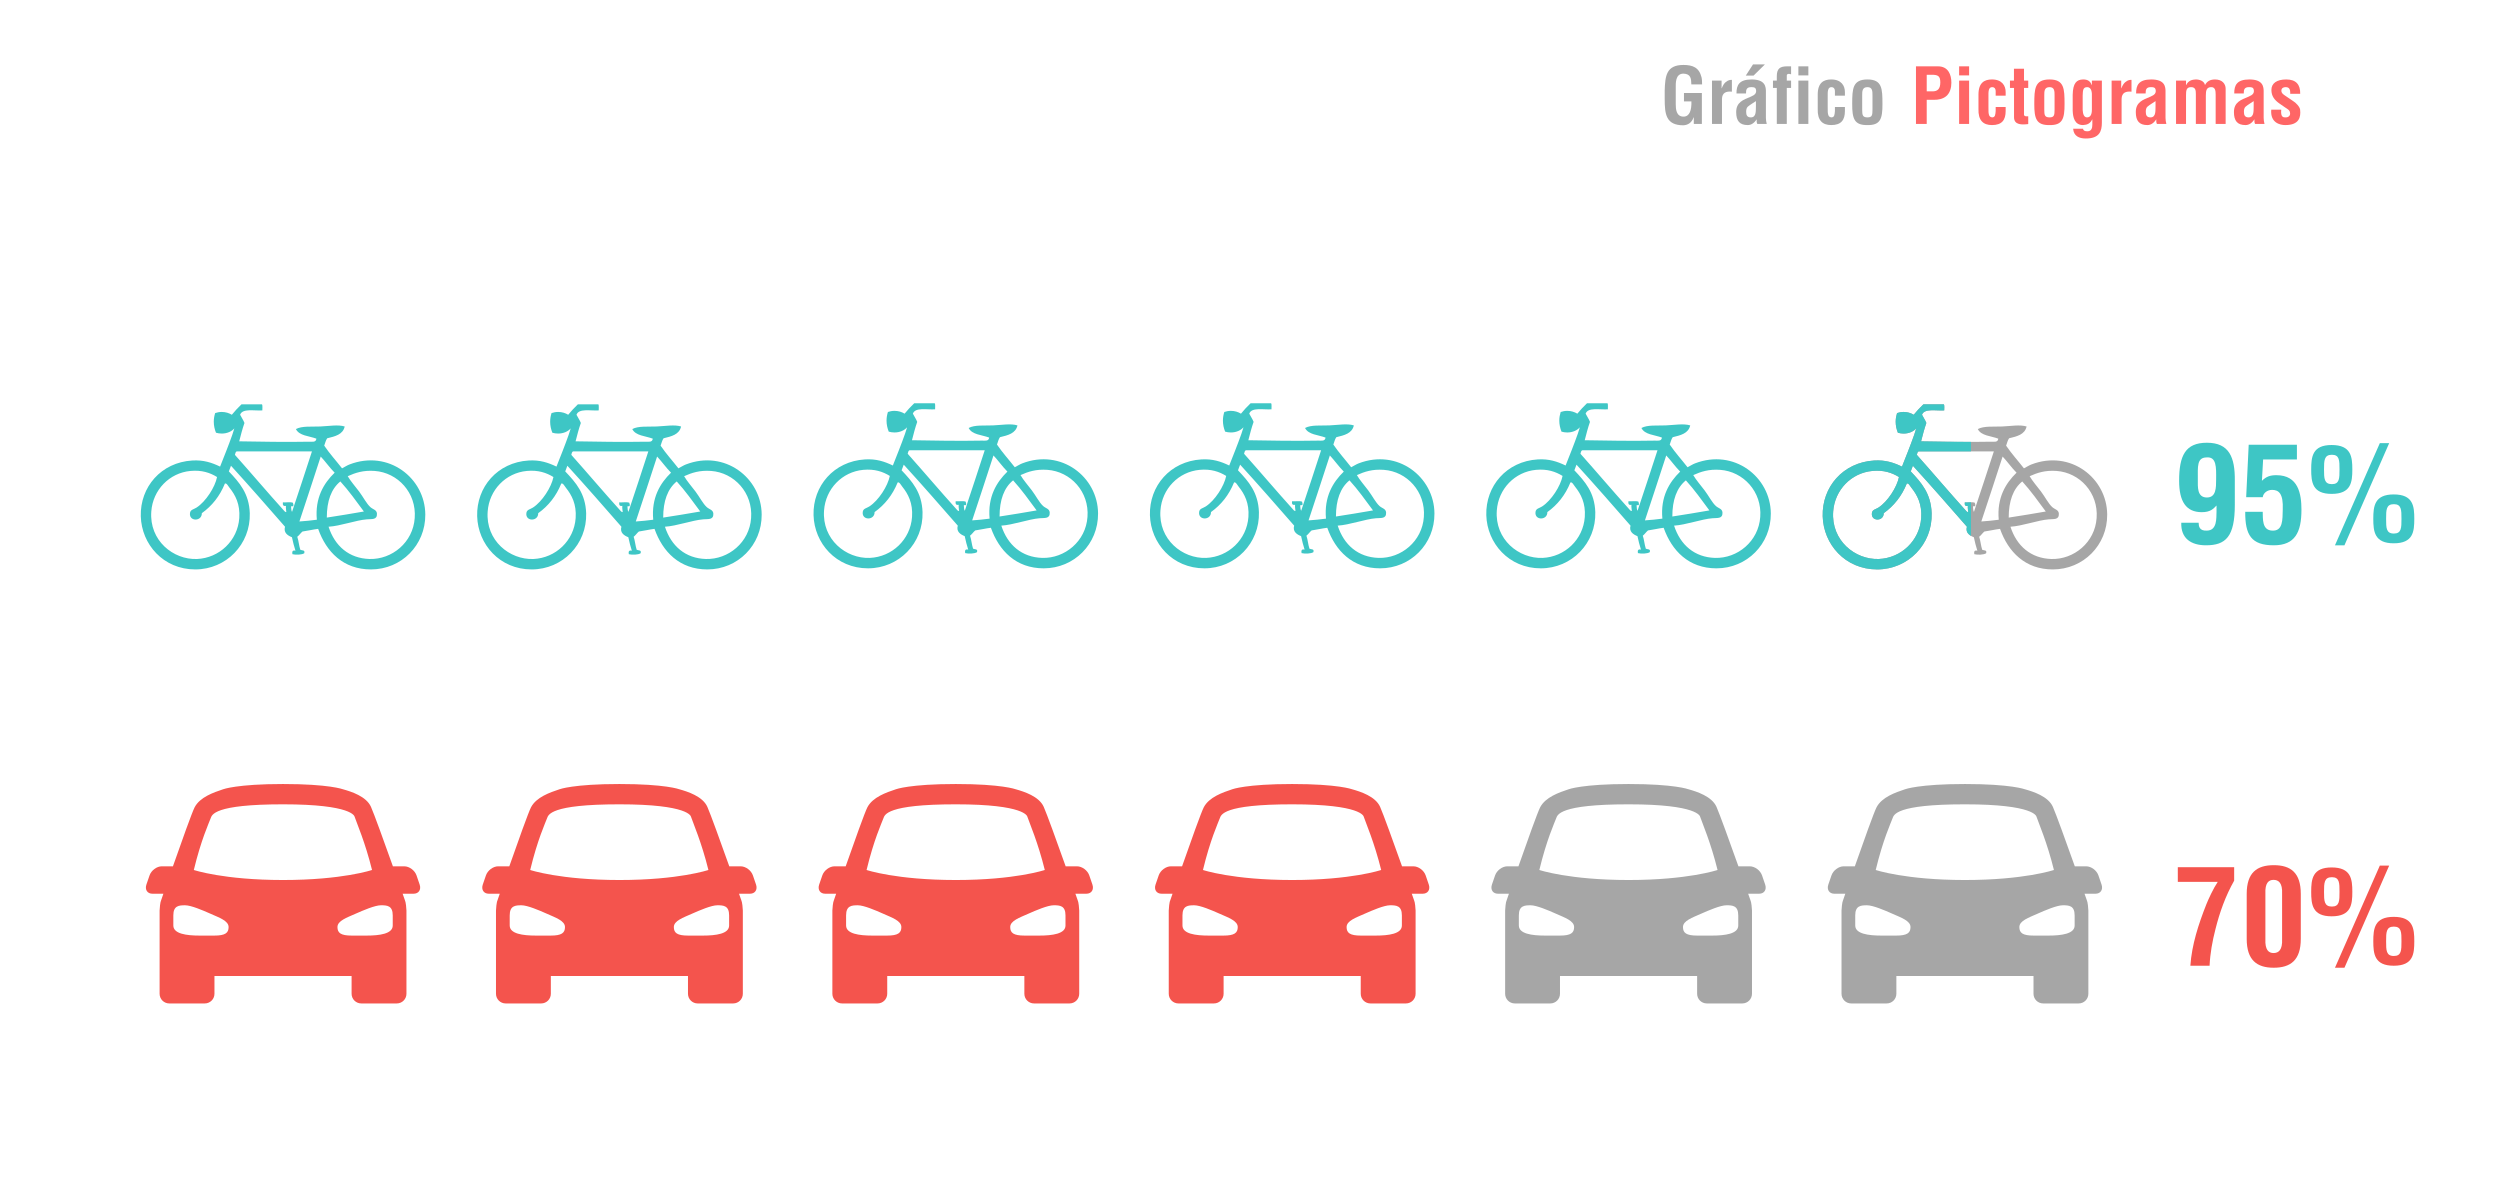 <?xml version="1.0" encoding="utf-8"?>
<!-- Generator: Adobe Illustrator 15.1.0, SVG Export Plug-In . SVG Version: 6.00 Build 0)  -->
<!DOCTYPE svg PUBLIC "-//W3C//DTD SVG 1.1//EN" "http://www.w3.org/Graphics/SVG/1.1/DTD/svg11.dtd">
<svg version="1.1" id="Capa_1" xmlns="http://www.w3.org/2000/svg" xmlns:xlink="http://www.w3.org/1999/xlink" x="0px" y="0px" width="898.667px" height="431.333px" viewBox="0 0 898.667 431.333" enable-background="new 0 0 898.667 431.333" xml:space="preserve">
  <g>
    <g>
      <path fill="#A6A6A6" d="M598.403,32.538c0.165-5.272,0.579-9.192,6.763-9.192c3.313,0.028,5.604,0.883,6.487,4.472
			c0.192,0.828,0.165,1.684,0.192,2.512h-3.864c-0.055-2.098-0.193-3.754-2.815-3.864c-3.036,0-2.788,3.616-2.788,5.217v5.742
			c0,1.711,0.139,4.5,2.788,4.5c2.208,0,2.926-2.347,2.844-5.466h-2.678v-3.036h6.432v11.124h-2.898v-2.374h-0.056
			c-0.772,2.153-2.235,2.76-3.644,2.871c-6.349,0-6.763-4.03-6.763-9.551V32.538z" />
      <path fill="#A6A6A6" d="M618.856,31.737h0.056c0.441-1.132,0.883-1.767,1.407-2.208c1.021-0.855,1.712-0.8,2.236-0.828v4.251
			c-1.987-0.193-3.506,0.304-3.562,2.595v8.999h-3.588V28.977h3.45V31.737z" />
      <path fill="#A6A6A6" d="M631.69,44.545c-0.248-0.497-0.275-1.049-0.221-1.601h-0.055c-0.828,1.297-1.933,2.015-3.147,2.015
			c-2.898,0-4.168-1.463-4.168-4.665c0-3.561,2.512-4.417,5.327-5.576c1.519-0.635,2.07-1.325,1.767-2.595
			c-0.165-0.69-0.717-0.8-1.684-0.8c-1.628,0-1.904,0.855-1.877,2.263h-3.423c-0.027-2.954,0.938-5.024,5.438-5.024
			c4.886,0,5.188,2.567,5.134,4.61v9.192c0,0.745,0.11,1.463,0.304,2.181H631.69z M630.144,23.152h4.279l-4.086,4.03h-2.788
			L630.144,23.152z M631.193,36.347c-0.883,0.607-1.959,1.215-2.897,1.987c-0.525,0.442-0.607,1.215-0.607,1.877
			c0,1.187,0.358,1.987,1.684,1.987c2.125,0,1.739-2.678,1.821-4.168V36.347z" />
      <path fill="#A6A6A6" d="M637.321,31.599v-2.623h1.38v-1.545c0-2.816,1.159-3.588,3.781-3.588h1.353v2.871
			c-0.275-0.083-0.579-0.166-0.8-0.166c-0.524,0-0.746,0.248-0.746,0.607v1.822h1.546v2.623h-1.546v12.946h-3.588V31.599H637.321z" />
      <path fill="#A6A6A6" d="M646.458,27.1v-3.257h3.588V27.1H646.458z M646.458,44.545V28.977h3.588v15.568H646.458z" />
      <path fill="#A6A6A6" d="M659.595,34.387v-1.739c-0.055-0.855-0.469-1.325-1.242-1.325c-1.38,0-1.38,1.573-1.353,3.478v3.671
			c-0.083,3.037,0.276,3.588,1.353,3.727c1.104-0.028,1.132-1.049,1.242-2.291v-1.436h3.589v1.436c0,3.257-1.353,5.051-4.913,5.051
			c-3.175,0-4.997-1.684-4.858-5.824v-5.051c-0.028-4.361,2.125-5.521,4.858-5.521c3.615,0,4.94,2.264,4.913,4.583v1.242H659.595z" />
      <path fill="#A6A6A6" d="M665.805,37.313c0.027-5.328,0.083-8.75,5.493-8.75c5.327,0,5.354,3.423,5.383,8.75
			c0.027,5.41-0.745,7.729-5.383,7.646C666.579,45.042,665.778,42.723,665.805,37.313z M669.394,39.466
			c0,1.905,0.165,2.733,1.904,2.733c1.656,0,1.794-0.828,1.794-2.733v-5.189c0-1.463,0-2.953-1.794-2.953
			c-1.904,0-1.904,1.49-1.904,2.953V39.466z" />
      <path fill="#FF6666" d="M688.728,44.545V23.843h7.895c3.699,0,4.831,2.981,4.831,5.879c0,1.767-0.47,3.754-1.933,4.913
			c-1.215,0.966-2.843,1.27-4.334,1.242h-2.595v8.667H688.728z M692.592,32.841h2.07c1.684,0,2.815-0.718,2.815-3.229
			c0-2.374-0.938-2.733-3.119-2.733h-1.767V32.841z" />
      <path fill="#FF6666" d="M704.241,27.1v-3.257h3.588V27.1H704.241z M704.241,44.545V28.977h3.588v15.568H704.241z" />
      <path fill="#FF6666" d="M717.378,34.387v-1.739c-0.055-0.855-0.469-1.325-1.242-1.325c-1.38,0-1.38,1.573-1.353,3.478v3.671
			c-0.083,3.037,0.276,3.588,1.353,3.727c1.104-0.028,1.132-1.049,1.242-2.291v-1.436h3.589v1.436c0,3.257-1.353,5.051-4.913,5.051
			c-3.175,0-4.997-1.684-4.858-5.824v-5.051c-0.028-4.361,2.125-5.521,4.858-5.521c3.615,0,4.94,2.264,4.913,4.583v1.242H717.378z" />
      <path fill="#FF6666" d="M729.082,44.6c-2.126,0.249-5.106,0.442-5.106-2.457V31.599h-1.463v-2.623h1.436v-4.278h3.615v4.278h1.519
			v2.623h-1.519v9.661c0.083,0.663,1.077,0.58,1.519,0.524V44.6z" />
      <path fill="#FF6666" d="M731.261,37.313c0.027-5.328,0.083-8.75,5.493-8.75c5.327,0,5.354,3.423,5.383,8.75
			c0.027,5.41-0.745,7.729-5.383,7.646C732.035,45.042,731.234,42.723,731.261,37.313z M734.85,39.466
			c0,1.905,0.165,2.733,1.904,2.733c1.656,0,1.794-0.828,1.794-2.733v-5.189c0-1.463,0-2.953-1.794-2.953
			c-1.904,0-1.904,1.49-1.904,2.953V39.466z" />
      <path fill="#FF6666" d="M748.816,46.284c0,0.332,0.166,0.552,0.414,0.69c0.276,0.166,0.663,0.221,1.104,0.221
			c1.518,0,1.794-1.214,1.794-2.429v-1.794l-0.055-0.055c-0.718,1.49-1.739,1.959-3.285,2.042c-3.036,0-3.644-2.733-3.727-5.217
			v-5.631c0.083-4.278,1.408-5.493,3.727-5.548c1.629-0.027,2.622,0.607,3.119,2.015h0.055v-1.601h3.589v15.099
			c0,3.174-0.883,5.714-5.797,5.714c-2.374,0-4.333-0.883-4.526-3.506H748.816z M750.279,31.323c-1.684,0-1.518,1.463-1.628,3.008
			v5.189c0.082,1.491,0.469,2.678,1.573,2.678c1.159,0,1.738-0.966,1.738-2.76v-4.665C752.018,33.531,751.962,31.323,750.279,31.323
			z" />
      <path fill="#FF6666" d="M762.506,31.737h0.056c0.441-1.132,0.883-1.767,1.407-2.208c1.021-0.855,1.712-0.8,2.236-0.828v4.251
			c-1.987-0.193-3.506,0.304-3.562,2.595v8.999h-3.588V28.977h3.45V31.737z" />
      <path fill="#FF6666" d="M775.341,44.545c-0.248-0.497-0.275-1.049-0.221-1.601h-0.055c-0.828,1.297-1.933,2.015-3.147,2.015
			c-2.898,0-4.168-1.463-4.168-4.665c0-3.561,2.512-4.417,5.327-5.576c1.519-0.635,2.07-1.325,1.767-2.595
			c-0.165-0.69-0.717-0.8-1.684-0.8c-1.628,0-1.904,0.855-1.877,2.263h-3.423c-0.027-2.954,0.938-5.024,5.438-5.024
			c4.886,0,5.188,2.567,5.134,4.61v9.192c0,0.745,0.11,1.463,0.304,2.181H775.341z M774.844,36.347
			c-0.883,0.607-1.959,1.215-2.897,1.987c-0.525,0.442-0.607,1.215-0.607,1.877c0,1.187,0.358,1.987,1.684,1.987
			c2.125,0,1.739-2.678,1.821-4.168V36.347z" />
      <path fill="#FF6666" d="M785.802,30.578h0.056c0.8-1.711,2.263-1.96,3.423-2.015c1.324-0.027,3.091,0.552,3.34,2.015
			c0.718-1.353,1.849-2.015,3.615-2.015c2.65,0,3.81,1.656,3.81,3.313v12.67h-3.588V34.028c0-1.408-0.139-2.788-1.712-2.705
			c-1.546,0.083-1.821,1.159-1.821,2.981v10.241h-3.589v-10.71c0-1.38-0.11-2.54-1.767-2.512c-1.684,0.027-1.767,1.27-1.767,2.981
			v10.241h-3.588V28.977h3.588V30.578z" />
      <path fill="#FF6666" d="M810.617,44.545c-0.248-0.497-0.275-1.049-0.221-1.601h-0.055c-0.828,1.297-1.933,2.015-3.147,2.015
			c-2.898,0-4.168-1.463-4.168-4.665c0-3.561,2.512-4.417,5.327-5.576c1.519-0.635,2.07-1.325,1.767-2.595
			c-0.165-0.69-0.717-0.8-1.684-0.8c-1.628,0-1.904,0.855-1.877,2.263h-3.423c-0.027-2.954,0.938-5.024,5.438-5.024
			c4.886,0,5.188,2.567,5.134,4.61v9.192c0,0.745,0.11,1.463,0.304,2.181H810.617z M810.12,36.347
			c-0.883,0.607-1.959,1.215-2.897,1.987c-0.525,0.442-0.607,1.215-0.607,1.877c0,1.187,0.358,1.987,1.684,1.987
			c2.125,0,1.739-2.678,1.821-4.168V36.347z" />
      <path fill="#FF6666" d="M820.028,39.411c-0.276,2.871,0.828,2.788,1.656,2.788c1.021,0,1.739-0.746,1.49-1.739
			c-0.055-0.883-1.076-1.38-1.767-1.849l-1.96-1.353c-1.794-1.242-2.953-2.678-2.953-4.914c0-2.401,1.904-3.782,5.354-3.782
			c3.479,0,5.079,1.822,4.997,5.162h-3.589c0.083-1.739-0.414-2.401-1.656-2.401c-0.855,0-1.518,0.386-1.518,1.27
			c0,0.911,0.662,1.325,1.353,1.794l2.926,1.988c0.91,0.524,2.346,2.015,2.456,3.064c0.304,2.705-0.358,5.521-5.327,5.521
			c-1.904,0-5.466-0.8-5.052-5.548H820.028z" />
    </g>
  </g>
  <g>
    <path fill="#F4544D" d="M782.848,311.72h20.258v4.848c-3.168,5.617-5.232,11.474-6.721,17.426
		c-1.105,4.272-1.92,8.737-2.113,13.153h-6.912c0.527-7.585,2.928-14.93,5.713-21.986c0.768-1.92,2.496-5.712,4.129-8.16h-14.354
		V311.72z" />
    <path fill="#F4544D" d="M807.616,321.321c0-7.633,3.648-10.321,9.744-10.321c6.049,0,9.697,2.688,9.697,10.321v16.178
		c0,7.632-3.648,10.368-9.744,10.368c-6.049,0-9.697-2.736-9.697-10.368V321.321z M814.336,337.499
		c-0.191,4.032,1.199,5.088,2.928,5.088c1.777,0,3.266-1.056,3.072-5.088v-16.178c0.193-3.984-1.295-5.04-3.072-5.04
		c-1.729,0-3.119,1.056-2.928,5.04V337.499z" />
    <path fill="#F4544D" d="M845.584,320.601c0,4.56-0.432,8.784-7.439,8.784c-6.914,0-7.346-4.225-7.346-8.784
		c0-4.561,0.432-8.785,7.346-8.785C845.153,311.816,845.584,316.041,845.584,320.601z M835.409,320.601
		c0,3.216,0.047,5.28,2.832,5.28c2.736,0,2.736-2.064,2.736-5.28c0-3.217,0-5.281-2.736-5.281
		C835.456,315.32,835.409,317.384,835.409,320.601z M839.344,347.867l16.129-36.723h3.361l-16.082,36.723H839.344z M867.858,338.362
		c0,4.561-0.383,8.785-7.393,8.785c-6.912,0-7.344-4.225-7.344-8.785c0-4.56,0.432-8.784,7.344-8.784
		C867.475,329.578,867.858,333.802,867.858,338.362z M857.729,338.362c0,3.217,0,5.281,2.785,5.281c2.736,0,2.736-2.064,2.736-5.281
		c0-3.216,0-5.28-2.736-5.28C857.729,333.082,857.729,335.146,857.729,338.362z" />
  </g>
  <g>
    <path fill="#3EC6C5" d="M803.344,181.473c0,11.473-3.264,14.545-10.368,14.545c-5.28,0-9.073-2.4-8.881-8.113h6.24
		c0.048,1.2,0.192,2.976,2.929,2.832c3.792,0,3.408-4.56,3.504-6.72v-2.304c-1.104,1.152-2.16,2.4-5.28,2.4
		c-5.713,0-8.161-3.888-8.161-11.281c0-9.025,2.208-13.681,9.985-13.681c8.017,0,10.129,5.232,10.032,13.681V181.473z
		 M793.167,164.432c-3.504,0.048-3.12,3.313-3.12,7.921c0,2.592-0.336,6.48,3.265,6.48c3.313,0,3.313-3.504,3.313-6.48
		C796.672,167.888,796.768,164.096,793.167,164.432z" />
    <path fill="#3EC6C5" d="M807.423,178.737l0.912-18.866h17.329v5.281h-12.146l-0.432,7.681c1.632-1.584,2.977-2.016,5.232-2.016
		c7.873,0,8.977,6.72,8.977,12.433c0,8.161-2.352,12.769-9.937,12.769c-8.161,0-10.321-3.745-10.272-12.049h6.288
		c0.096,2.592-0.288,6.577,3.36,6.769c3.984,0.24,3.744-3.984,3.84-7.537c0.24-5.76-1.392-7.104-3.84-7.104
		c-1.681,0-3.168,1.104-3.36,2.64H807.423z" />
    <path fill="#3EC6C5" d="M845.584,168.752c0,4.561-0.433,8.785-7.441,8.785c-6.912,0-7.344-4.224-7.344-8.785
		s0.432-8.785,7.344-8.785C845.152,159.967,845.584,164.191,845.584,168.752z M835.408,168.752c0,3.216,0.048,5.281,2.832,5.281
		c2.736,0,2.736-2.064,2.736-5.281s0-5.28-2.736-5.28C835.456,163.472,835.408,165.536,835.408,168.752z M839.343,196.019
		l16.13-36.723h3.36l-16.082,36.723H839.343z M867.858,186.514c0,4.561-0.384,8.785-7.393,8.785c-6.912,0-7.345-4.224-7.345-8.785
		s0.433-8.785,7.345-8.785C867.474,177.729,867.858,181.953,867.858,186.514z M857.729,186.514c0,3.216,0,5.28,2.784,5.28
		c2.736,0,2.736-2.064,2.736-5.28s0-5.281-2.736-5.281C857.729,181.233,857.729,183.297,857.729,186.514z" />
  </g>
  <path fill="#3EC6C5" d="M125.629,166.958c-0.819,0.303-1.612,0.848-2.681,1.394c-2.104-2.708-4.433-5.252-6.402-8.152
	c0.329-0.875,0.548-1.943,1.07-2.653c2.844-0.684,5.66-1.342,6.292-4.241c-2.382-0.74-5.637-0.138-8.784,0
	c-3.118,0.135-6.592-0.248-8.754,0.929c1.177,2.435,4.761,2.461,7.359,3.446c-0.139,1.423-1.532,1.069-2.517,1.095
	c-8.318,0.164-17.539,0-25.226-0.137c0.576-2.271,1.149-4.484,1.89-6.594c-0.413-1.095-1.069-1.943-1.562-2.955
	c0.821-2.381,5.035-1.368,7.99-1.56c-0.054-0.711,0.163-1.725-0.138-2.189h-7.36c-1.259,1.177-2.381,2.435-3.474,3.749
	c-0.985-0.603-2.218-1.011-3.613-1.011c-0.876,0-1.669,0.164-2.381,0.409c-0.299,0.985-0.491,1.997-0.491,3.093
	c0,1.422,0.301,2.735,0.792,3.968c0.63,0.191,1.341,0.299,2.081,0.299c1.943,0,3.557-0.767,4.515-1.859
	c-0.193,0.71-0.438,1.476-0.739,2.324c-1.286,3.667-3.147,8.318-4.378,11.41c-3.037-1.45-5.992-2.435-10.015-2.189
	c-11.217,0.684-18.77,9.55-18.496,20.029c0.275,10.068,8.072,19.125,19.592,19.125c11.108,0,19.917-9.057,19.59-20.192
	c-0.246-7.114-3.694-11-7.525-15.049c0.274-0.657,0.52-1.367,0.767-2.025c6.565,7.195,12.996,14.557,19.425,21.917
	c-0.629,2.161,1.013,3.201,2.49,3.776c0.356,1.695,0.767,3.311,1.259,4.843c-1.066-0.275-1.259,0.327-1.095,1.257
	c1.205,0.301,3.394,0.219,4.243-0.328c0.436-1.286-0.821-0.959-1.396-1.258c-0.492-1.451-0.603-3.258-1.094-4.679
	c0.71-0.549,1.176-1.315,1.86-1.888c1.97-0.274,3.667-0.713,5.635-0.958c2.929,8.262,9.029,14.583,18.982,14.583
	c10.949,0,19.625-8.729,19.542-19.728C152.8,171.775,139.584,161.568,125.629,166.958 M82.565,175.414
	c1.999,2.49,3.805,5.828,3.448,10.808c-0.575,8.125-7.169,14.365-15.186,14.718c-8.537,0.331-17.209-6.62-16.443-17.071
	c0.549-7.745,6.484-13.873,14.092-14.584c4.075-0.383,7.057,0.658,9.546,2.189c-0.711,3.639-4.049,8.838-7.36,10.972
	c-1.011,0.656-2.16,0.71-2.353,1.888c-0.52,3.226,4.323,3.2,4.241,0.135c3.667-2.625,6.457-6.126,8.292-10.642
	C81.446,173.526,82.047,174.756,82.565,175.414 M104.976,184.003c-0.248-0.407-0.302-1.066-0.328-1.721
	c-0.222-0.713,1.011,0.108,0.792-0.602c0.109-0.494-0.137-0.576-0.137-0.959c-0.903-0.355-2.463-0.055-3.613-0.137
	c-0.108,0.903,0.083,1.478,1.096,1.26c-0.082,0.874,0.082,1.476,0.137,2.215c-0.438,0.111-0.85-0.52-1.096-0.792
	c-5.69-6.294-11.68-13.379-17.375-19.754c0.137-0.494,0.192-1.069,0.63-1.26h27.059
	C109.763,169.503,107.411,176.808,104.976,184.003 M113.895,186.823c-2.025,0.272-4.132,0.491-6.266,0.629
	c2.599-7.716,5.087-15.541,7.659-23.338c1.751,1.859,3.202,3.994,5.009,5.799C116.381,173.716,113.183,178.97,113.895,186.823
	 M122.346,173.06c3.065,3.365,5.721,7.114,8.455,10.808c-4.376,0.793-8.862,1.479-13.324,2.189
	C117.477,180.119,119.063,175.741,122.346,173.06 M132.826,200.939c-7.361-0.217-12.475-4.65-14.719-11.6
	c4.214-0.246,9.876-2.353,13.761-2.654c1.806-0.164,3.72,0.273,3.638-2.024c-0.082-1.423-1.395-1.506-2.353-2.354
	c-1.423-1.286-2.573-3.638-4.078-5.637c-1.423-1.888-3.063-3.72-4.075-5.498c2.738-1.23,5.58-2.189,9.684-1.888
	c8.319,0.603,15.077,7.853,14.391,16.937C148.477,194.975,140.925,201.159,132.826,200.939" />
  <path fill="#F4544D" d="M150.853,317.976l-1.121-3.283c-0.624-1.821-2.6-3.283-4.417-3.283h-4.08
	c-3.058-8.588-6.798-18.959-7.887-21.387c-1.69-3.776-7.102-5.479-10.072-6.311c0,0-4.968-1.884-21.537-1.884
	c-16.563,0-21.53,1.884-21.53,1.884c-3.481,1.169-8.319,2.816-10.243,6.481c-0.904,1.722-4.705,12.384-7.799,21.211h-3.993
	c-1.817,0-3.793,1.467-4.417,3.289l-1.127,3.283c-0.621,1.822,0.344,3.286,2.159,3.286h3.948c-0.512,1.481-0.82,2.373-0.82,2.373
	c-0.315,0.536-0.543,2.998-0.543,3.657v29.933c0,1.924,1.557,3.48,3.475,3.48h12.762c1.923,0,3.483-1.557,3.483-3.48v-6.381h49.294
	v6.381c0,1.924,1.56,3.48,3.483,3.48h12.754c1.926,0,3.483-1.557,3.483-3.48v-29.938c0-0.659-0.23-3.116-0.541-3.651
	c0,0-0.32-0.891-0.836-2.373h3.96C150.506,321.262,151.473,319.792,150.853,317.976 M77.021,336.313h-5.275
	c-4.724,0-9.439-0.632-9.439-3.63v-3.634c0-3.507,2.035-3.631,4.23-3.631c2.142,0,6.385,1.812,9.182,3.063
	c3.049,1.363,6.456,2.503,6.456,4.77C82.174,335.348,80.998,336.313,77.021,336.313 M69.672,312.73
	c2.59-10.776,5.416-16.864,6.042-18.562c0.495-1.227,0.977-5.042,26.031-5.042c25.054,0,25.643,4.349,25.704,4.4
	c0.773,2.314,3.832,9.265,6.284,19.199c0,0-10.579,3.609-31.992,3.609C80.324,316.333,69.672,312.73,69.672,312.73 M121.305,333.251
	c0-2.276,3.41-3.411,6.458-4.774c2.797-1.241,7.042-3.063,9.183-3.063c2.197,0,4.23,0.128,4.23,3.631v3.638h0.004
	c0,2.999-4.717,3.63-9.438,3.63h-5.283C122.486,336.313,121.305,335.348,121.305,333.251" />
  <path fill="#3EC6C5" d="M246.546,166.958c-0.819,0.303-1.612,0.848-2.681,1.394c-2.104-2.708-4.434-5.252-6.403-8.152
	c0.33-0.875,0.549-1.943,1.071-2.653c2.844-0.684,5.659-1.342,6.292-4.241c-2.383-0.74-5.637-0.138-8.784,0
	c-3.117,0.135-6.592-0.248-8.754,0.929c1.178,2.435,4.761,2.461,7.359,3.446c-0.14,1.423-1.531,1.069-2.517,1.095
	c-8.317,0.164-17.539,0-25.226-0.137c0.575-2.271,1.148-4.484,1.89-6.594c-0.413-1.095-1.069-1.943-1.563-2.955
	c0.821-2.381,5.035-1.368,7.99-1.56c-0.054-0.711,0.164-1.725-0.137-2.189h-7.36c-1.259,1.177-2.381,2.435-3.475,3.749
	c-0.984-0.603-2.217-1.011-3.612-1.011c-0.876,0-1.669,0.164-2.382,0.409c-0.299,0.985-0.491,1.997-0.491,3.093
	c0,1.422,0.301,2.735,0.792,3.968c0.631,0.191,1.342,0.299,2.081,0.299c1.943,0,3.557-0.767,4.516-1.859
	c-0.193,0.71-0.438,1.476-0.739,2.324c-1.286,3.667-3.147,8.318-4.378,11.41c-3.037-1.45-5.992-2.435-10.016-2.189
	c-11.217,0.684-18.77,9.55-18.496,20.029c0.275,10.068,8.073,19.125,19.592,19.125c11.108,0,19.918-9.057,19.591-20.192
	c-0.246-7.114-3.694-11-7.525-15.049c0.273-0.657,0.52-1.367,0.767-2.025c6.566,7.195,12.996,14.557,19.426,21.917
	c-0.629,2.161,1.013,3.201,2.489,3.776c0.357,1.695,0.767,3.311,1.26,4.843c-1.066-0.275-1.26,0.327-1.096,1.257
	c1.204,0.301,3.394,0.219,4.243-0.328c0.436-1.286-0.821-0.959-1.396-1.258c-0.492-1.451-0.603-3.258-1.094-4.679
	c0.711-0.549,1.176-1.315,1.859-1.888c1.97-0.274,3.668-0.713,5.635-0.958c2.929,8.262,9.029,14.583,18.982,14.583
	c10.949,0,19.625-8.729,19.542-19.728C273.717,171.775,260.501,161.568,246.546,166.958 M203.482,175.414
	c1.999,2.49,3.805,5.828,3.449,10.808c-0.575,8.125-7.169,14.365-15.187,14.718c-8.536,0.331-17.209-6.62-16.442-17.071
	c0.549-7.745,6.484-13.873,14.093-14.584c4.074-0.383,7.056,0.658,9.546,2.189c-0.711,3.639-4.049,8.838-7.359,10.972
	c-1.012,0.656-2.16,0.71-2.354,1.888c-0.521,3.226,4.323,3.2,4.241,0.135c3.667-2.625,6.456-6.126,8.291-10.642
	C202.363,173.526,202.964,174.756,203.482,175.414 M225.893,184.003c-0.247-0.407-0.302-1.066-0.328-1.721
	c-0.222-0.713,1.012,0.108,0.793-0.602c0.108-0.494-0.137-0.576-0.137-0.959c-0.903-0.355-2.464-0.055-3.613-0.137
	c-0.107,0.903,0.082,1.478,1.096,1.26c-0.082,0.874,0.082,1.476,0.138,2.215c-0.438,0.111-0.85-0.52-1.096-0.792
	c-5.69-6.294-11.681-13.379-17.375-19.754c0.137-0.494,0.192-1.069,0.631-1.26h27.059
	C230.68,169.503,228.328,176.808,225.893,184.003 M234.812,186.823c-2.024,0.272-4.132,0.491-6.266,0.629
	c2.599-7.716,5.087-15.541,7.659-23.338c1.75,1.859,3.202,3.994,5.009,5.799C237.299,173.716,234.1,178.97,234.812,186.823
	 M243.264,173.06c3.064,3.365,5.721,7.114,8.454,10.808c-4.376,0.793-8.862,1.479-13.323,2.189
	C238.395,180.119,239.981,175.741,243.264,173.06 M253.744,200.939c-7.361-0.217-12.475-4.65-14.719-11.6
	c4.214-0.246,9.876-2.353,13.762-2.654c1.805-0.164,3.72,0.273,3.638-2.024c-0.082-1.423-1.395-1.506-2.353-2.354
	c-1.423-1.286-2.572-3.638-4.078-5.637c-1.422-1.888-3.063-3.72-4.074-5.498c2.738-1.23,5.58-2.189,9.685-1.888
	c8.318,0.603,15.076,7.853,14.391,16.937C269.394,194.975,261.842,201.159,253.744,200.939" />
  <path fill="#F4544D" d="M271.77,317.976l-1.121-3.283c-0.623-1.821-2.6-3.283-4.416-3.283h-4.08
	c-3.058-8.588-6.798-18.959-7.887-21.387c-1.69-3.776-7.102-5.479-10.072-6.311c0,0-4.968-1.884-21.538-1.884
	c-16.563,0-21.53,1.884-21.53,1.884c-3.48,1.169-8.319,2.816-10.243,6.481c-0.904,1.722-4.705,12.384-7.799,21.211h-3.993
	c-1.816,0-3.793,1.467-4.417,3.289l-1.127,3.283c-0.621,1.822,0.344,3.286,2.159,3.286h3.948c-0.512,1.481-0.819,2.373-0.819,2.373
	c-0.316,0.536-0.543,2.998-0.543,3.657v29.933c0,1.924,1.557,3.48,3.475,3.48h12.762c1.923,0,3.482-1.557,3.482-3.48v-6.381h49.295
	v6.381c0,1.924,1.56,3.48,3.483,3.48h12.755c1.926,0,3.482-1.557,3.482-3.48v-29.938c0-0.659-0.23-3.116-0.541-3.651
	c0,0-0.32-0.891-0.837-2.373h3.961C271.423,321.262,272.391,319.792,271.77,317.976 M197.938,336.313h-5.275
	c-4.724,0-9.439-0.632-9.439-3.63v-3.634c0-3.507,2.035-3.631,4.23-3.631c2.142,0,6.386,1.812,9.182,3.063
	c3.049,1.363,6.457,2.503,6.457,4.77C203.092,335.348,201.916,336.313,197.938,336.313 M190.59,312.73
	c2.589-10.776,5.416-16.864,6.041-18.562c0.495-1.227,0.977-5.042,26.031-5.042s25.643,4.349,25.704,4.4
	c0.773,2.314,3.831,9.265,6.284,19.199c0,0-10.58,3.609-31.993,3.609C201.242,316.333,190.59,312.73,190.59,312.73 M242.223,333.251
	c0-2.276,3.41-3.411,6.458-4.774c2.797-1.241,7.042-3.063,9.183-3.063c2.198,0,4.23,0.128,4.23,3.631v3.638h0.004
	c0,2.999-4.717,3.63-9.439,3.63h-5.282C243.403,336.313,242.223,335.348,242.223,333.251" />
  <path fill="#3EC6C5" d="M367.463,166.567c-0.819,0.303-1.612,0.848-2.681,1.394c-2.104-2.707-4.433-5.252-6.402-8.152
	c0.33-0.876,0.548-1.943,1.07-2.653c2.844-0.685,5.66-1.342,6.292-4.241c-2.383-0.739-5.637-0.138-8.784,0
	c-3.118,0.135-6.592-0.248-8.754,0.93c1.177,2.435,4.761,2.461,7.359,3.446c-0.139,1.423-1.532,1.069-2.517,1.095
	c-8.318,0.165-17.539,0-25.226-0.137c0.576-2.271,1.149-4.484,1.89-6.594c-0.413-1.095-1.069-1.943-1.562-2.955
	c0.821-2.381,5.035-1.368,7.99-1.56c-0.054-0.711,0.163-1.725-0.138-2.189h-7.36c-1.259,1.177-2.381,2.435-3.474,3.749
	c-0.985-0.603-2.218-1.012-3.613-1.012c-0.876,0-1.669,0.165-2.381,0.409c-0.299,0.985-0.491,1.997-0.491,3.093
	c0,1.422,0.301,2.735,0.792,3.968c0.63,0.19,1.341,0.299,2.081,0.299c1.943,0,3.557-0.767,4.516-1.859
	c-0.193,0.71-0.438,1.476-0.74,2.324c-1.286,3.668-3.147,8.318-4.378,11.41c-3.037-1.45-5.992-2.435-10.015-2.189
	c-11.217,0.683-18.77,9.55-18.496,20.028c0.275,10.068,8.072,19.126,19.592,19.126c11.108,0,19.917-9.058,19.59-20.192
	c-0.246-7.114-3.694-11-7.525-15.049c0.274-0.657,0.52-1.367,0.767-2.024c6.565,7.195,12.996,14.557,19.425,21.916
	c-0.629,2.161,1.013,3.201,2.49,3.776c0.357,1.695,0.767,3.311,1.259,4.843c-1.066-0.275-1.259,0.327-1.095,1.257
	c1.205,0.301,3.394,0.219,4.243-0.328c0.436-1.286-0.821-0.958-1.396-1.257c-0.492-1.452-0.603-3.258-1.094-4.679
	c0.71-0.549,1.176-1.315,1.86-1.888c1.97-0.274,3.667-0.713,5.635-0.958c2.929,8.262,9.029,14.583,18.982,14.583
	c10.949,0,19.625-8.73,19.542-19.728C394.635,171.384,381.418,161.177,367.463,166.567 M324.399,175.022
	c1.999,2.49,3.805,5.828,3.448,10.808c-0.575,8.125-7.168,14.365-15.186,14.718c-8.537,0.331-17.209-6.62-16.443-17.072
	c0.549-7.744,6.484-13.873,14.092-14.583c4.075-0.383,7.057,0.657,9.546,2.189c-0.711,3.638-4.049,8.838-7.36,10.971
	c-1.011,0.656-2.16,0.71-2.353,1.889c-0.52,3.226,4.323,3.2,4.241,0.134c3.667-2.624,6.457-6.126,8.292-10.642
	C323.28,173.134,323.881,174.365,324.399,175.022 M346.81,183.612c-0.247-0.407-0.301-1.066-0.328-1.721
	c-0.222-0.713,1.011,0.108,0.792-0.603c0.109-0.494-0.137-0.575-0.137-0.958c-0.903-0.356-2.464-0.055-3.613-0.137
	c-0.108,0.903,0.082,1.479,1.096,1.26c-0.082,0.874,0.082,1.476,0.137,2.215c-0.438,0.111-0.85-0.52-1.096-0.792
	c-5.69-6.294-11.68-13.38-17.375-19.754c0.137-0.494,0.192-1.069,0.631-1.26h27.059C351.597,169.112,349.245,176.417,346.81,183.612
	 M355.729,186.432c-2.025,0.273-4.132,0.492-6.266,0.629c2.599-7.716,5.087-15.541,7.659-23.338
	c1.751,1.859,3.202,3.993,5.009,5.799C358.216,173.325,355.017,178.578,355.729,186.432 M364.181,172.669
	c3.064,3.365,5.721,7.114,8.454,10.808c-4.376,0.793-8.862,1.479-13.324,2.189C359.312,179.728,360.898,175.35,364.181,172.669
	 M374.661,200.548c-7.361-0.217-12.475-4.65-14.719-11.6c4.214-0.245,9.876-2.353,13.762-2.654c1.805-0.164,3.72,0.272,3.638-2.025
	c-0.082-1.423-1.395-1.505-2.353-2.354c-1.423-1.285-2.573-3.638-4.078-5.637c-1.423-1.888-3.063-3.721-4.075-5.498
	c2.738-1.231,5.58-2.189,9.684-1.888c8.319,0.602,15.077,7.853,14.391,16.937C390.312,194.583,382.759,200.768,374.661,200.548" />
  <path fill="#F4544D" d="M392.687,317.976l-1.121-3.283c-0.624-1.821-2.6-3.283-4.417-3.283h-4.08
	c-3.058-8.588-6.798-18.959-7.887-21.387c-1.69-3.776-7.102-5.479-10.072-6.311c0,0-4.967-1.884-21.538-1.884
	c-16.563,0-21.529,1.884-21.529,1.884c-3.48,1.169-8.319,2.816-10.243,6.481c-0.904,1.722-4.705,12.384-7.799,21.211h-3.992
	c-1.817,0-3.793,1.467-4.417,3.289l-1.127,3.283c-0.621,1.822,0.344,3.286,2.159,3.286h3.948c-0.512,1.481-0.819,2.373-0.819,2.373
	c-0.315,0.536-0.543,2.998-0.543,3.657v29.933c0,1.924,1.557,3.48,3.475,3.48h12.763c1.923,0,3.482-1.557,3.482-3.48v-6.381h49.295
	v6.381c0,1.924,1.56,3.48,3.482,3.48h12.755c1.927,0,3.483-1.557,3.483-3.48v-29.938c0-0.659-0.23-3.116-0.541-3.651
	c0,0-0.32-0.891-0.836-2.373h3.96C392.34,321.262,393.308,319.792,392.687,317.976 M318.855,336.313h-5.275
	c-4.724,0-9.439-0.632-9.439-3.63v-3.634c0-3.507,2.035-3.631,4.23-3.631c2.142,0,6.385,1.812,9.182,3.063
	c3.049,1.363,6.457,2.503,6.457,4.77C324.009,335.348,322.833,336.313,318.855,336.313 M311.506,312.73
	c2.59-10.776,5.416-16.864,6.042-18.562c0.495-1.227,0.977-5.042,26.031-5.042c25.054,0,25.643,4.349,25.704,4.4
	c0.773,2.314,3.832,9.265,6.284,19.199c0,0-10.579,3.609-31.993,3.609C322.159,316.333,311.506,312.73,311.506,312.73
	 M363.139,333.251c0-2.276,3.41-3.411,6.458-4.774c2.797-1.241,7.042-3.063,9.183-3.063c2.197,0,4.23,0.128,4.23,3.631v3.638h0.004
	c0,2.999-4.717,3.63-9.438,3.63h-5.283C364.32,336.313,363.139,335.348,363.139,333.251" />
  <path fill="#3EC6C5" d="M488.38,166.567c-0.818,0.303-1.611,0.848-2.681,1.394c-2.104-2.707-4.433-5.252-6.402-8.152
	c0.329-0.876,0.548-1.943,1.07-2.653c2.845-0.685,5.66-1.342,6.293-4.241c-2.383-0.739-5.638-0.138-8.784,0
	c-3.118,0.135-6.592-0.248-8.755,0.93c1.178,2.435,4.762,2.461,7.359,3.446c-0.139,1.423-1.531,1.069-2.517,1.095
	c-8.317,0.165-17.538,0-25.226-0.137c0.575-2.271,1.148-4.484,1.89-6.594c-0.413-1.095-1.068-1.943-1.562-2.955
	c0.82-2.381,5.034-1.368,7.99-1.56c-0.054-0.711,0.163-1.725-0.138-2.189h-7.359c-1.26,1.177-2.382,2.435-3.475,3.749
	c-0.985-0.603-2.218-1.012-3.612-1.012c-0.877,0-1.669,0.165-2.382,0.409c-0.299,0.985-0.491,1.997-0.491,3.093
	c0,1.422,0.301,2.735,0.792,3.968c0.631,0.19,1.341,0.299,2.081,0.299c1.942,0,3.557-0.767,4.515-1.859
	c-0.192,0.71-0.438,1.476-0.739,2.324c-1.286,3.668-3.147,8.318-4.378,11.41c-3.036-1.45-5.991-2.435-10.015-2.189
	c-11.218,0.683-18.771,9.55-18.496,20.028c0.275,10.068,8.072,19.126,19.592,19.126c11.108,0,19.917-9.058,19.59-20.192
	c-0.246-7.114-3.694-11-7.525-15.049c0.274-0.657,0.521-1.367,0.768-2.024c6.565,7.195,12.995,14.557,19.425,21.916
	c-0.629,2.161,1.014,3.201,2.49,3.776c0.356,1.695,0.767,3.311,1.259,4.843c-1.066-0.275-1.259,0.327-1.095,1.257
	c1.204,0.301,3.393,0.219,4.242-0.328c0.437-1.286-0.82-0.958-1.396-1.257c-0.492-1.452-0.602-3.258-1.094-4.679
	c0.711-0.549,1.176-1.315,1.86-1.888c1.97-0.274,3.667-0.713,5.635-0.958c2.929,8.262,9.028,14.583,18.982,14.583
	c10.949,0,19.625-8.73,19.541-19.728C515.552,171.384,502.336,161.177,488.38,166.567 M445.317,175.022
	c1.999,2.49,3.805,5.828,3.448,10.808c-0.575,8.125-7.169,14.365-15.186,14.718c-8.536,0.331-17.209-6.62-16.443-17.072
	c0.549-7.744,6.485-13.873,14.093-14.583c4.075-0.383,7.057,0.657,9.546,2.189c-0.71,3.638-4.048,8.838-7.359,10.971
	c-1.011,0.656-2.16,0.71-2.353,1.889c-0.521,3.226,4.323,3.2,4.241,0.134c3.667-2.624,6.456-6.126,8.291-10.642
	C444.198,173.134,444.799,174.365,445.317,175.022 M467.728,183.612c-0.248-0.407-0.302-1.066-0.328-1.721
	c-0.222-0.713,1.012,0.108,0.792-0.603c0.109-0.494-0.137-0.575-0.137-0.958c-0.903-0.356-2.464-0.055-3.613-0.137
	c-0.107,0.903,0.083,1.479,1.097,1.26c-0.082,0.874,0.082,1.476,0.138,2.215c-0.439,0.111-0.851-0.52-1.097-0.792
	c-5.69-6.294-11.681-13.38-17.375-19.754c0.138-0.494,0.193-1.069,0.631-1.26h27.059
	C472.515,169.112,470.163,176.417,467.728,183.612 M476.647,186.432c-2.024,0.273-4.132,0.492-6.267,0.629
	c2.6-7.716,5.087-15.541,7.659-23.338c1.751,1.859,3.202,3.993,5.009,5.799C479.133,173.325,475.934,178.578,476.647,186.432
	 M485.098,172.669c3.065,3.365,5.722,7.114,8.454,10.808c-4.375,0.793-8.861,1.479-13.323,2.189
	C480.229,179.728,481.816,175.35,485.098,172.669 M495.579,200.548c-7.361-0.217-12.475-4.65-14.72-11.6
	c4.215-0.245,9.877-2.353,13.762-2.654c1.806-0.164,3.721,0.272,3.639-2.025c-0.083-1.423-1.395-1.505-2.354-2.354
	c-1.423-1.285-2.572-3.638-4.077-5.637c-1.423-1.888-3.063-3.721-4.075-5.498c2.738-1.231,5.58-2.189,9.685-1.888
	c8.319,0.602,15.077,7.853,14.391,16.937C511.229,194.583,503.677,200.768,495.579,200.548" />
  <path fill="#F4544D" d="M513.604,317.976l-1.121-3.283c-0.624-1.821-2.6-3.283-4.416-3.283h-4.08
	c-3.059-8.588-6.798-18.959-7.887-21.387c-1.69-3.776-7.102-5.479-10.072-6.311c0,0-4.968-1.884-21.538-1.884
	c-16.563,0-21.529,1.884-21.529,1.884c-3.48,1.169-8.319,2.816-10.243,6.481c-0.904,1.722-4.705,12.384-7.799,21.211h-3.992
	c-1.817,0-3.793,1.467-4.417,3.289l-1.127,3.283c-0.621,1.822,0.344,3.286,2.159,3.286h3.948c-0.511,1.481-0.819,2.373-0.819,2.373
	c-0.316,0.536-0.543,2.998-0.543,3.657v29.933c0,1.924,1.557,3.48,3.474,3.48h12.763c1.924,0,3.482-1.557,3.482-3.48v-6.381h49.295
	v6.381c0,1.924,1.56,3.48,3.482,3.48h12.755c1.926,0,3.482-1.557,3.482-3.48v-29.938c0-0.659-0.23-3.116-0.541-3.651
	c0,0-0.32-0.891-0.837-2.373h3.961C513.258,321.262,514.225,319.792,513.604,317.976 M439.772,336.313h-5.275
	c-4.725,0-9.439-0.632-9.439-3.63v-3.634c0-3.507,2.035-3.631,4.229-3.631c2.143,0,6.386,1.812,9.183,3.063
	c3.049,1.363,6.457,2.503,6.457,4.77C444.927,335.348,443.75,336.313,439.772,336.313 M432.423,312.73
	c2.59-10.776,5.417-16.864,6.042-18.562c0.495-1.227,0.978-5.042,26.032-5.042c25.054,0,25.643,4.349,25.703,4.4
	c0.773,2.314,3.832,9.265,6.285,19.199c0,0-10.58,3.609-31.993,3.609C443.076,316.333,432.423,312.73,432.423,312.73
	 M484.057,333.251c0-2.276,3.41-3.411,6.458-4.774c2.797-1.241,7.042-3.063,9.183-3.063c2.198,0,4.23,0.128,4.23,3.631v3.638h0.004
	c0,2.999-4.717,3.63-9.438,3.63h-5.282C485.238,336.313,484.057,335.348,484.057,333.251" />
  <path fill="#3EC6C5" d="M609.298,166.568c-0.818,0.303-1.612,0.848-2.681,1.394c-2.104-2.707-4.434-5.252-6.402-8.152
	c0.329-0.876,0.548-1.943,1.07-2.653c2.844-0.685,5.66-1.342,6.292-4.241c-2.383-0.739-5.637-0.138-8.784,0
	c-3.117,0.135-6.592-0.248-8.754,0.93c1.178,2.435,4.762,2.461,7.359,3.446c-0.14,1.423-1.531,1.069-2.517,1.095
	c-8.317,0.165-17.538,0-25.226-0.137c0.574-2.271,1.148-4.484,1.89-6.594c-0.413-1.095-1.069-1.943-1.563-2.955
	c0.821-2.382,5.035-1.368,7.99-1.56c-0.054-0.711,0.163-1.725-0.137-2.189h-7.36c-1.26,1.177-2.381,2.435-3.475,3.75
	c-0.984-0.603-2.217-1.012-3.612-1.012c-0.876,0-1.669,0.165-2.382,0.409c-0.299,0.985-0.49,1.997-0.49,3.093
	c0,1.422,0.301,2.735,0.792,3.968c0.63,0.19,1.341,0.299,2.08,0.299c1.944,0,3.557-0.767,4.516-1.86
	c-0.193,0.71-0.438,1.476-0.739,2.324c-1.287,3.668-3.147,8.318-4.379,11.41c-3.035-1.449-5.991-2.435-10.015-2.189
	c-11.217,0.684-18.77,9.55-18.496,20.029c0.275,10.068,8.072,19.126,19.592,19.126c11.108,0,19.917-9.058,19.59-20.192
	c-0.247-7.114-3.694-11-7.525-15.049c0.273-0.657,0.52-1.367,0.767-2.024c6.566,7.195,12.996,14.557,19.425,21.916
	c-0.628,2.161,1.014,3.201,2.491,3.776c0.356,1.695,0.767,3.311,1.259,4.843c-1.066-0.275-1.259,0.327-1.095,1.257
	c1.203,0.301,3.392,0.219,4.242-0.328c0.436-1.286-0.821-0.958-1.396-1.257c-0.493-1.452-0.603-3.258-1.094-4.679
	c0.71-0.549,1.176-1.315,1.86-1.888c1.969-0.274,3.667-0.713,5.635-0.958c2.928,8.262,9.028,14.584,18.981,14.584
	c10.949,0,19.625-8.73,19.541-19.729C636.469,171.384,623.254,161.178,609.298,166.568 M566.235,175.023
	c1.998,2.49,3.804,5.828,3.448,10.808c-0.575,8.125-7.169,14.365-15.186,14.718c-8.537,0.33-17.209-6.62-16.443-17.072
	c0.549-7.744,6.484-13.873,14.092-14.583c4.075-0.383,7.056,0.657,9.545,2.189c-0.709,3.638-4.047,8.838-7.359,10.971
	c-1.011,0.656-2.16,0.71-2.353,1.888c-0.52,3.227,4.323,3.201,4.241,0.135c3.668-2.625,6.457-6.126,8.292-10.642
	C565.116,173.135,565.716,174.366,566.235,175.023 M588.646,183.613c-0.248-0.407-0.303-1.066-0.329-1.721
	c-0.221-0.713,1.012,0.108,0.793-0.603c0.109-0.494-0.137-0.576-0.137-0.958c-0.903-0.356-2.464-0.055-3.613-0.137
	c-0.108,0.903,0.083,1.479,1.097,1.26c-0.082,0.874,0.082,1.476,0.136,2.215c-0.438,0.111-0.85-0.52-1.095-0.793
	c-5.69-6.294-11.681-13.379-17.376-19.753c0.138-0.494,0.193-1.069,0.632-1.26h27.059
	C593.432,169.113,591.08,176.417,588.646,183.613 M597.564,186.433c-2.024,0.272-4.132,0.492-6.266,0.629
	c2.599-7.716,5.087-15.541,7.659-23.338c1.751,1.86,3.201,3.994,5.009,5.799C600.051,173.326,596.852,178.579,597.564,186.433
	 M606.015,172.67c3.065,3.365,5.722,7.114,8.455,10.808c-4.376,0.793-8.862,1.479-13.323,2.189
	C601.147,179.729,602.733,175.351,606.015,172.67 M616.496,200.549c-7.36-0.217-12.475-4.65-14.719-11.6
	c4.214-0.245,9.877-2.353,13.762-2.654c1.805-0.164,3.72,0.272,3.638-2.025c-0.083-1.423-1.395-1.505-2.353-2.354
	c-1.423-1.285-2.573-3.638-4.078-5.637c-1.423-1.888-3.063-3.721-4.075-5.498c2.739-1.231,5.58-2.189,9.686-1.888
	c8.318,0.602,15.077,7.853,14.391,16.937C632.146,194.584,624.594,200.769,616.496,200.549" />
  <path fill="#A6A6A6" d="M634.521,317.976l-1.12-3.283c-0.623-1.821-2.6-3.283-4.416-3.283h-4.08
	c-3.058-8.588-6.798-18.959-7.886-21.387c-1.691-3.776-7.102-5.479-10.073-6.311c0,0-4.967-1.884-21.537-1.884
	c-16.563,0-21.529,1.884-21.529,1.884c-3.481,1.169-8.319,2.816-10.243,6.481c-0.903,1.722-4.704,12.384-7.799,21.211h-3.992
	c-1.816,0-3.793,1.467-4.416,3.289l-1.128,3.283c-0.621,1.822,0.344,3.286,2.158,3.286h3.948c-0.512,1.481-0.819,2.373-0.819,2.373
	c-0.315,0.536-0.543,2.998-0.543,3.657v29.933c0,1.924,1.557,3.48,3.475,3.48h12.763c1.923,0,3.482-1.557,3.482-3.48v-6.381h49.294
	v6.381c0,1.924,1.56,3.48,3.483,3.48h12.755c1.927,0,3.483-1.557,3.483-3.48v-29.938c0-0.659-0.231-3.116-0.541-3.651
	c0,0-0.32-0.891-0.837-2.373h3.96C634.175,321.262,635.142,319.792,634.521,317.976 M560.69,336.313h-5.275
	c-4.724,0-9.439-0.632-9.439-3.63v-3.634c0-3.507,2.035-3.631,4.23-3.631c2.142,0,6.386,1.812,9.182,3.063
	c3.05,1.363,6.456,2.503,6.456,4.77C565.843,335.348,564.667,336.313,560.69,336.313 M553.341,312.73
	c2.59-10.776,5.415-16.864,6.042-18.562c0.494-1.227,0.976-5.042,26.03-5.042s25.644,4.349,25.704,4.4
	c0.773,2.314,3.832,9.265,6.283,19.199c0,0-10.579,3.609-31.992,3.609C563.994,316.333,553.341,312.73,553.341,312.73
	 M604.974,333.251c0-2.276,3.41-3.411,6.458-4.774c2.797-1.241,7.042-3.063,9.183-3.063c2.198,0,4.229,0.128,4.229,3.631v3.638
	h0.005c0,2.999-4.718,3.63-9.439,3.63h-5.281C606.156,336.313,604.974,335.348,604.974,333.251" />
  <path fill="#A6A6A6" d="M730.216,166.959c-0.819,0.303-1.612,0.848-2.681,1.394c-2.105-2.708-4.434-5.252-6.403-8.152
	c0.329-0.875,0.549-1.943,1.07-2.653c2.845-0.685,5.66-1.342,6.292-4.241c-2.383-0.739-5.637-0.138-8.783,0
	c-3.117,0.135-6.592-0.248-8.755,0.93c1.178,2.435,4.761,2.461,7.359,3.446c-0.139,1.423-1.531,1.069-2.517,1.095
	c-8.318,0.164-17.539,0-25.226-0.137c0.575-2.271,1.148-4.484,1.89-6.594c-0.413-1.095-1.068-1.943-1.562-2.955
	c0.82-2.381,5.033-1.368,7.989-1.56c-0.053-0.711,0.164-1.725-0.137-2.189h-7.359c-1.26,1.177-2.382,2.435-3.475,3.749
	c-0.985-0.603-2.219-1.011-3.612-1.011c-0.877,0-1.669,0.164-2.383,0.409c-0.298,0.985-0.491,1.997-0.491,3.093
	c0,1.422,0.302,2.735,0.793,3.968c0.63,0.191,1.341,0.299,2.081,0.299c1.942,0,3.556-0.767,4.515-1.859
	c-0.192,0.71-0.438,1.476-0.739,2.324c-1.286,3.667-3.147,8.318-4.378,11.41c-3.037-1.45-5.991-2.435-10.016-2.189
	c-11.217,0.683-18.769,9.55-18.496,20.029c0.276,10.068,8.073,19.125,19.592,19.125c11.109,0,19.918-9.057,19.59-20.192
	c-0.245-7.114-3.693-11-7.524-15.049c0.274-0.657,0.52-1.367,0.768-2.024c6.565,7.195,12.995,14.557,19.424,21.917
	c-0.628,2.161,1.014,3.201,2.491,3.776c0.356,1.695,0.767,3.311,1.258,4.843c-1.066-0.275-1.258,0.327-1.095,1.257
	c1.204,0.301,3.394,0.219,4.244-0.328c0.435-1.286-0.821-0.959-1.397-1.258c-0.492-1.451-0.603-3.258-1.094-4.679
	c0.711-0.549,1.176-1.315,1.86-1.888c1.97-0.274,3.667-0.713,5.635-0.958c2.929,8.262,9.029,14.583,18.982,14.583
	c10.949,0,19.625-8.729,19.541-19.728C757.386,171.775,744.171,161.569,730.216,166.959 M687.152,175.414
	c1.999,2.489,3.805,5.828,3.447,10.808c-0.575,8.125-7.168,14.365-15.186,14.718c-8.535,0.331-17.208-6.62-16.442-17.071
	c0.549-7.745,6.484-13.873,14.093-14.584c4.075-0.383,7.057,0.658,9.546,2.189c-0.711,3.639-4.049,8.838-7.36,10.972
	c-1.01,0.656-2.16,0.71-2.353,1.888c-0.52,3.226,4.324,3.2,4.242,0.135c3.667-2.625,6.455-6.126,8.291-10.643
	C686.033,173.526,686.634,174.756,687.152,175.414 M709.562,184.003c-0.247-0.407-0.301-1.066-0.328-1.721
	c-0.221-0.713,1.012,0.108,0.794-0.602c0.108-0.494-0.138-0.576-0.138-0.959c-0.903-0.355-2.463-0.055-3.613-0.137
	c-0.107,0.903,0.082,1.478,1.097,1.26c-0.082,0.874,0.081,1.476,0.137,2.215c-0.438,0.111-0.85-0.52-1.096-0.792
	c-5.69-6.294-11.68-13.379-17.375-19.754c0.137-0.494,0.193-1.069,0.631-1.26h27.059
	C714.35,169.503,711.997,176.809,709.562,184.003 M718.481,186.824c-2.023,0.272-4.131,0.491-6.266,0.629
	c2.599-7.716,5.087-15.541,7.659-23.338c1.751,1.859,3.202,3.993,5.01,5.799C720.968,173.716,717.77,178.97,718.481,186.824
	 M726.933,173.061c3.064,3.365,5.722,7.114,8.454,10.808c-4.376,0.793-8.862,1.479-13.323,2.189
	C722.064,180.119,723.65,175.741,726.933,173.061 M737.413,200.94c-7.36-0.217-12.475-4.65-14.718-11.6
	c4.213-0.246,9.877-2.353,13.76-2.654c1.806-0.164,3.721,0.273,3.639-2.024c-0.082-1.423-1.395-1.506-2.352-2.354
	c-1.423-1.285-2.573-3.638-4.078-5.637c-1.424-1.888-3.063-3.72-4.075-5.498c2.739-1.23,5.58-2.189,9.684-1.888
	c8.319,0.603,15.079,7.853,14.393,16.937C753.064,194.975,745.511,201.16,737.413,200.94" />
  <path fill="#A6A6A6" d="M755.439,317.976l-1.121-3.283c-0.622-1.821-2.599-3.283-4.415-3.283h-4.08
	c-3.058-8.588-6.798-18.959-7.886-21.387c-1.691-3.776-7.102-5.479-10.074-6.311c0,0-4.967-1.884-21.537-1.884
	c-16.562,0-21.529,1.884-21.529,1.884c-3.48,1.169-8.318,2.816-10.242,6.481c-0.904,1.722-4.705,12.384-7.8,21.211h-3.992
	c-1.817,0-3.794,1.467-4.416,3.289l-1.128,3.283c-0.621,1.822,0.344,3.286,2.159,3.286h3.948c-0.513,1.481-0.82,2.373-0.82,2.373
	c-0.315,0.536-0.543,2.998-0.543,3.657v29.934c0,1.924,1.557,3.479,3.475,3.479H678.2c1.923,0,3.482-1.556,3.482-3.479v-6.382
	h49.295v6.382c0,1.924,1.56,3.479,3.483,3.479h12.754c1.928,0,3.483-1.556,3.483-3.479v-29.939c0-0.659-0.23-3.116-0.54-3.651
	c0,0-0.32-0.891-0.838-2.373h3.961C755.093,321.262,756.06,319.792,755.439,317.976 M681.607,336.313h-5.275
	c-4.724,0-9.438-0.632-9.438-3.63v-3.634c0-3.507,2.034-3.631,4.229-3.631c2.142,0,6.386,1.812,9.183,3.063
	c3.049,1.363,6.456,2.503,6.456,4.77C686.761,335.348,685.584,336.313,681.607,336.313 M674.258,312.73
	c2.59-10.776,5.416-16.864,6.042-18.562c0.495-1.227,0.977-5.042,26.031-5.042c25.053,0,25.643,4.349,25.703,4.4
	c0.773,2.314,3.833,9.265,6.284,19.199c0,0-10.579,3.609-31.993,3.609C684.911,316.333,674.258,312.73,674.258,312.73
	 M725.892,333.251c0-2.276,3.409-3.411,6.457-4.774c2.798-1.241,7.042-3.063,9.184-3.063c2.196,0,4.229,0.128,4.229,3.631v3.638
	h0.004c0,2.999-4.718,3.63-9.438,3.63h-5.281C727.073,336.313,725.892,335.348,725.892,333.251" />
  <path fill="#3EC6C5" d="M708.501,180.545c-0.74,0.006-1.552,0.087-2.225,0.039c-0.107,0.903,0.082,1.478,1.097,1.26
	c-0.082,0.874,0.081,1.476,0.137,2.215c-0.438,0.111-0.85-0.52-1.096-0.792c-5.69-6.294-11.68-13.379-17.375-19.754
	c0.137-0.494,0.193-1.069,0.631-1.26h18.831v-3.409c-6.167,0.004-12.438-0.105-17.928-0.204c0.575-2.271,1.148-4.484,1.89-6.594
	c-0.413-1.095-1.068-1.943-1.562-2.955c0.82-2.381,5.033-1.368,7.989-1.56c-0.053-0.711,0.164-1.725-0.137-2.189h-7.359
	c-1.26,1.177-2.382,2.435-3.475,3.749c-0.985-0.603-2.219-1.011-3.612-1.011c-0.877,0-1.669,0.164-2.383,0.409
	c-0.298,0.985-0.491,1.997-0.491,3.093c0,1.422,0.302,2.735,0.793,3.968c0.63,0.191,1.341,0.299,2.081,0.299
	c1.942,0,3.556-0.767,4.515-1.859c-0.192,0.71-0.438,1.476-0.739,2.324c-1.286,3.667-3.147,8.318-4.378,11.41
	c-3.037-1.45-5.991-2.435-10.016-2.189c-11.217,0.683-18.769,9.55-18.496,20.029c0.276,10.068,8.073,19.125,19.592,19.125
	c11.109,0,19.918-9.057,19.59-20.192c-0.245-7.114-3.693-11-7.524-15.049c0.274-0.657,0.52-1.367,0.768-2.024
	c6.565,7.195,12.995,14.557,19.424,21.917c-0.48,1.655,0.371,2.649,1.459,3.284V180.545z M687.152,175.414
	c1.999,2.489,3.805,5.828,3.447,10.808c-0.575,8.125-7.168,14.365-15.186,14.718c-8.535,0.331-17.208-6.62-16.442-17.071
	c0.549-7.745,6.484-13.873,14.093-14.584c4.075-0.383,7.057,0.658,9.546,2.189c-0.711,3.639-4.049,8.838-7.36,10.972
	c-1.01,0.656-2.16,0.71-2.353,1.888c-0.52,3.226,4.324,3.2,4.242,0.135c3.667-2.625,6.455-6.126,8.291-10.643
	C686.033,173.526,686.634,174.756,687.152,175.414z" />
</svg>